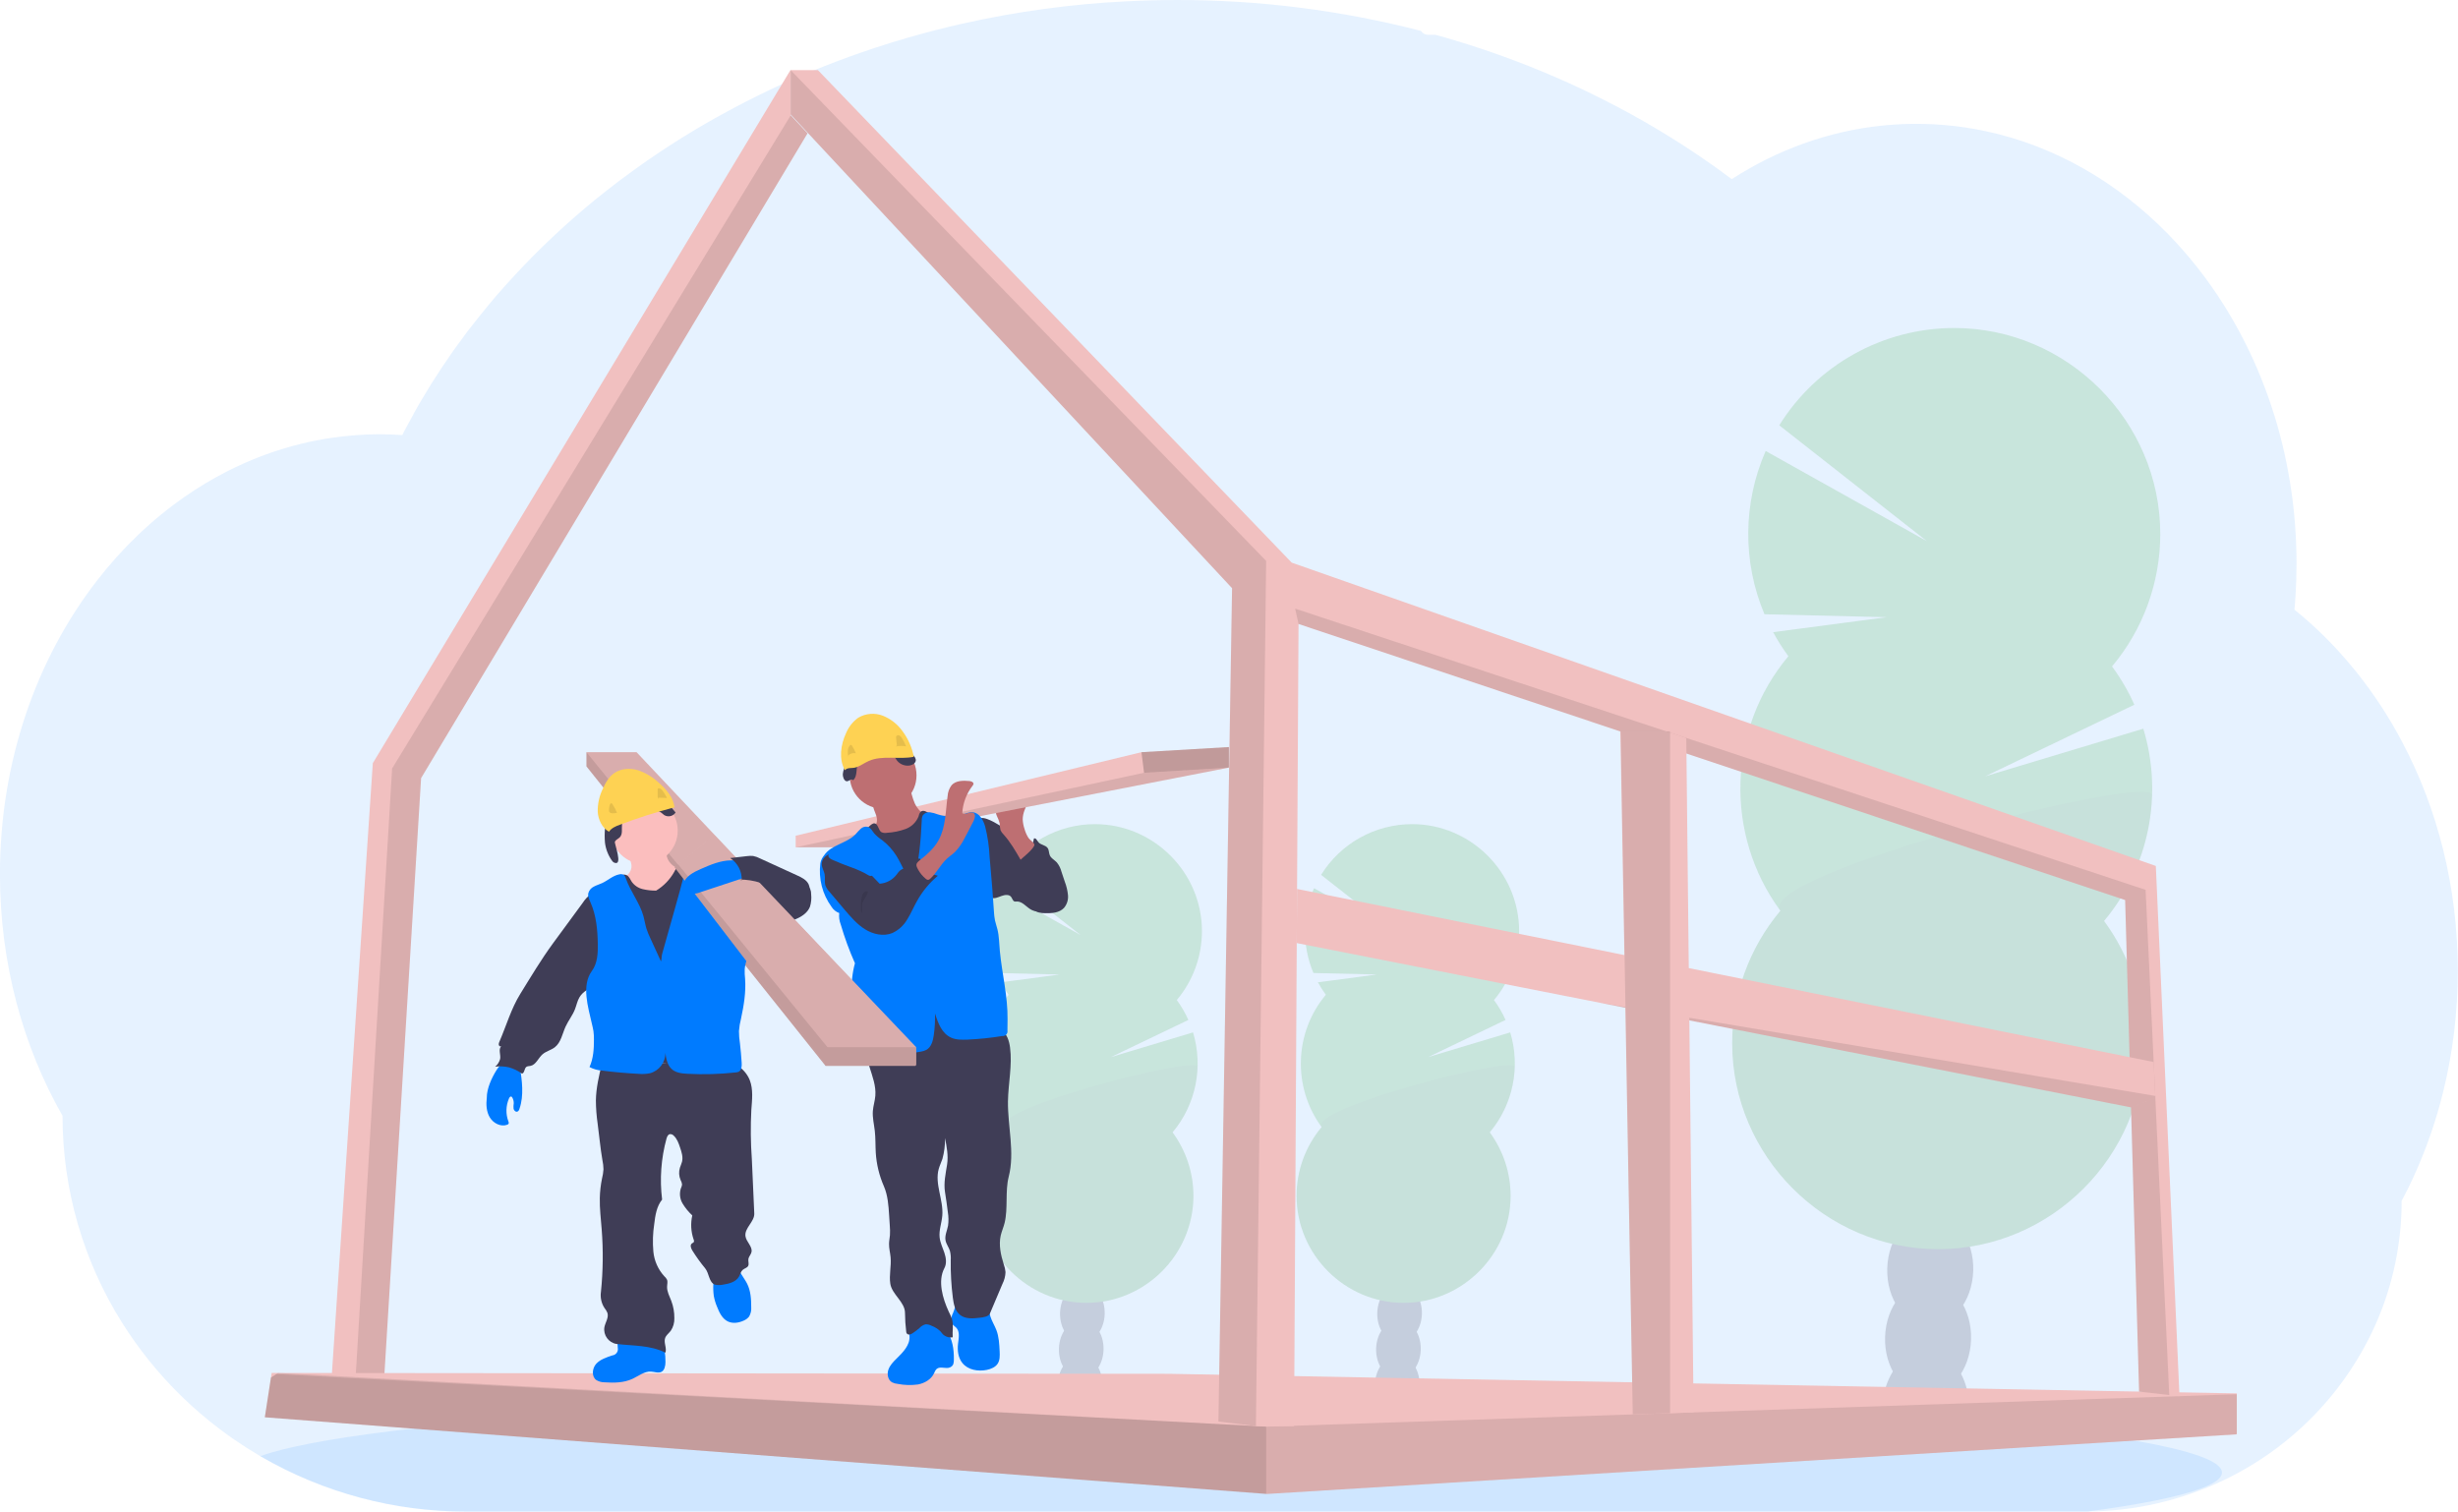 <?xml version="1.0" encoding="UTF-8" standalone="no"?><!DOCTYPE svg PUBLIC "-//W3C//DTD SVG 1.1//EN" "http://www.w3.org/Graphics/SVG/1.1/DTD/svg11.dtd"><svg width="100%" height="100%" viewBox="0 0 4908 3019" version="1.1" xmlns="http://www.w3.org/2000/svg" xmlns:xlink="http://www.w3.org/1999/xlink" xml:space="preserve" xmlns:serif="http://www.serif.com/" style="fill-rule:evenodd;clip-rule:evenodd;stroke-linejoin:round;stroke-miterlimit:2;"><path d="M4907.58,1938.79c0.085,81.785 -9.808,163.276 -29.458,242.666c-6.611,26.75 -14.292,52.945 -23.042,78.584c-10.706,31.646 -23.112,62.691 -37.166,93c-7.084,15.333 -14.57,30.361 -22.459,45.083c0.13,83.866 -17.138,166.854 -50.708,243.708c-60.67,137.858 -168.934,249.406 -304.917,314.167c-85.04,40.575 -177.986,61.915 -272.208,62.5l-3236,0c-143.965,0.307 -285.475,-37.522 -410.083,-109.625l-1.917,-1.083c-17.75,-10.389 -35.056,-21.389 -51.917,-33c-37.937,-26.208 -73.579,-55.592 -106.541,-87.834c-44.615,-43.598 -83.929,-92.311 -117.125,-145.125c-77.96,-123.787 -119.27,-267.167 -119.125,-413.458c-78.959,-138.542 -125,-304.5 -125,-482.833c-0,-225 73.166,-430.25 193.375,-585.625c25.061,-32.461 52.512,-63.005 82.125,-91.375c29.218,-28.074 60.622,-53.781 93.916,-76.875c26.638,-18.498 54.477,-35.201 83.334,-50c12.041,-6.125 24.125,-11.917 36.416,-17.292c10.792,-4.792 21.709,-9.25 32.75,-13.458c13.25,-5.028 26.667,-9.653 40.25,-13.875c13.584,-4.223 26.986,-7.917 40.209,-11.084c19.444,-4.75 39.222,-8.611 59.333,-11.583c16.667,-2.458 33.333,-4.167 50,-5.458c13.25,-1 26.625,-1.542 40.083,-1.709l7.292,0c14.833,0 29.583,0.584 44.208,1.584c1.542,-3.084 3.209,-6.209 4.75,-9.25c5.834,-11.125 11.875,-22.209 17.959,-33.042c-0.014,-0.097 -0.014,-0.195 -0,-0.292c1.041,-1.916 2.083,-3.791 3.166,-5.625c4.917,-8.875 10.042,-17.666 15.292,-26.375c2.417,-4.166 4.792,-8.083 7.25,-12c0.52,-0.973 1.09,-1.919 1.708,-2.833c2.5,-4.167 5.042,-8.333 7.625,-12.5c12.861,-20.556 26.236,-40.75 40.125,-60.583l3.542,-5.084c2.167,-3.083 4.167,-6.083 6.583,-9.166c5.75,-8.042 11.667,-16.125 17.625,-24.042c4.167,-5.667 8.334,-11.292 12.834,-16.667c10.833,-13.889 21.944,-27.777 33.333,-41.666c11.389,-13.889 23.222,-27.598 35.5,-41.125c1.667,-1.875 3.333,-3.709 5.083,-5.542l17.792,-19.417c0.875,-0.916 1.625,-1.75 2.458,-2.583c2.125,-2.292 4.167,-4.583 6.459,-6.792c9.541,-10.125 19.333,-20.041 29.166,-29.916c50.044,-49.844 103.357,-96.295 159.584,-139.042c2.208,-1.75 4.458,-3.417 6.666,-5.083c10.584,-7.959 21.334,-15.834 32.084,-23.584c59.129,-42.418 120.939,-80.971 185.041,-115.416c4.417,-2.542 8.917,-4.917 13.459,-7.25c57.469,-30.404 116.573,-57.612 177.041,-81.5c32.959,-13.042 66.667,-25.292 100.584,-36.5c22.583,-7.417 45.25,-14.459 68.208,-21.084c35.889,-10.333 72.028,-19.597 108.417,-27.791c107.204,-24.055 216.267,-38.915 326,-44.417c33.333,-1.694 67.041,-2.569 101.125,-2.625c164.458,-0.218 328.276,20.505 487.5,61.667c3.342,5.052 9.069,8.033 15.125,7.875l14,-0c6.083,1.666 12.125,3.333 18.208,5.083c33.972,9.778 67.458,20.458 100.458,32.042l8.334,3c81.448,28.962 160.697,63.775 237.125,104.166c68.895,36.323 135.229,77.308 198.541,122.667c9.75,7 19.361,14.056 28.834,21.167c11.5,-7.361 23.194,-14.417 35.083,-21.167c45.913,-26.148 94.677,-46.937 145.333,-61.958c105.902,-31.339 217.975,-35.723 326,-12.75c138.542,29.375 263.959,102.291 365.25,206c41.243,42.432 77.955,89.045 109.542,139.083c2.292,3.583 4.583,7.208 6.792,10.875c27.147,44.287 50.481,90.802 69.75,139.042c0.708,1.791 1.416,3.458 2.041,5.208c17.789,45.171 32.135,91.623 42.917,138.958c0.5,2.417 1.083,4.792 1.583,7.209c10.085,45.809 16.935,92.271 20.5,139.041c0,1.667 0,3.375 0.334,5.125c1.75,24.195 2.639,48.639 2.666,73.334c0,22.083 -0.75,44 -2.125,65.75c0,2.375 -0.333,4.833 -0.541,7.291c-0.375,6.292 -0.917,12.5 -1.459,18.834c31.823,25.669 61.606,53.767 89.084,84.041c12.139,13.25 23.889,27 35.25,41.25c34.605,43.372 65.019,89.927 90.833,139.042c70.458,133 110.958,289.458 110.958,456.917Z" style="fill:#007bff;fill-opacity:0.1;fill-rule:nonzero;"/><path d="M4436.75,2940.58c0,28.459 -98.042,55.125 -269.125,78.042l-3236,0c-143.965,0.307 -285.475,-37.522 -410.083,-109.625l-1.917,-1.083c49.167,-17.917 137.917,-34.625 258.708,-49.709l5.417,-0.666c54.167,-6.625 114.708,-12.917 180.875,-18.875c1.667,-0 3.375,-0.25 5.042,-0.459c52.5,-4.666 108.347,-9.041 167.541,-13.125c1.875,0 3.709,-0.333 5.584,-0.416c22.833,-1.639 46.139,-3.195 69.916,-4.667l9.167,-0.583c173.125,-10.75 369.917,-19.334 583.333,-25l0.25,-0c29.889,-0.834 60.098,-1.57 90.625,-2.209c33.945,-0.805 68.306,-1.514 103.084,-2.125c26.541,-0.583 53.416,-1 80.375,-1.416l0.625,-0c121.625,-1.834 247.291,-2.75 375.791,-2.75c317.75,-0 618.084,5.791 884.209,16.208l0.75,0c40.916,1.583 81.083,3.333 120.25,5.125l33.333,1.583c44.194,2.111 87.25,4.375 129.167,6.792c492.916,28.042 813.083,73.583 813.083,124.958Z" style="fill:#007bff;fill-opacity:0.1;fill-rule:nonzero;"/><g opacity="0.2"><path d="M2834.5,2766.79c-0.133,4.494 -0.649,8.968 -1.542,13.375c-29,-4.611 -58.166,-8.778 -87.5,-12.5l0,-3.584c0.272,-12.493 3.868,-24.691 10.417,-35.333c8.583,-13.583 21.625,-22.083 36,-21.625c14.375,0.458 26.833,9.75 34.542,23.792c5.829,11.028 8.62,23.412 8.083,35.875Z" style="fill:#3f3d56;fill-rule:nonzero;"/><path d="M2747.77,2692.78c1.018,-32.202 21.811,-57.715 46.405,-56.938c24.594,0.777 43.735,27.552 42.717,59.754c-1.017,32.202 -21.81,57.715 -46.404,56.938c-24.594,-0.778 -43.735,-27.553 -42.718,-59.754Z" style="fill:#3f3d56;"/><path d="M2750.05,2621.44c1.017,-32.202 21.811,-57.715 46.404,-56.937c24.594,0.777 43.735,27.552 42.718,59.754c-1.018,32.202 -21.811,57.714 -46.405,56.937c-24.594,-0.777 -43.735,-27.552 -42.717,-59.754Z" style="fill:#3f3d56;"/><path d="M2752.28,2550.1c1.018,-32.202 21.811,-57.715 46.405,-56.938c24.594,0.777 43.735,27.552 42.717,59.754c-1.017,32.202 -21.81,57.715 -46.404,56.938c-24.594,-0.777 -43.735,-27.552 -42.718,-59.754Z" style="fill:#3f3d56;"/><path d="M2754.51,2478.77c1.018,-32.202 21.811,-57.715 46.405,-56.938c24.594,0.777 43.735,27.552 42.717,59.754c-1.017,32.202 -21.811,57.715 -46.405,56.938c-24.594,-0.777 -43.735,-27.552 -42.717,-59.754Z" style="fill:#3f3d56;"/><path d="M2647.42,1986.62c-5.868,-7.945 -11.159,-16.299 -15.834,-25l117.75,-15.542l-126.75,-3.041c-22.85,-54.2 -22.382,-115.489 1.292,-169.334l167.167,93.542l-153.125,-120.167c38.892,-62.904 107.778,-101.303 181.735,-101.303c117.214,0 213.667,96.453 213.667,213.667c-0,50.354 -17.8,99.122 -50.236,137.636c9.127,12.358 16.881,25.673 23.125,39.709l-154.541,74.166l163.875,-49.291c20.945,69.111 5.529,144.326 -40.917,199.625c27.063,36.718 41.67,81.155 41.67,126.769c-0,117.214 -96.453,213.667 -213.667,213.667c-117.214,-0 -213.667,-96.453 -213.667,-213.667c0,-50.226 17.71,-98.879 49.997,-137.353c-58.307,-79.133 -54.847,-188.783 8.334,-264.083l0.125,0Z" style="fill:#52ad52;fill-rule:nonzero;"/><path d="M3024.62,2130.71c-1.458,47.913 -19.086,93.95 -50,130.584c27.063,36.718 41.67,81.155 41.67,126.769c-0,117.214 -96.453,213.667 -213.667,213.667c-117.214,-0 -213.667,-96.453 -213.667,-213.667c0,-50.226 17.71,-98.879 49.997,-137.353c-27.375,-37.208 386.417,-143.958 385.667,-120Z" style="fill-opacity:0.1;fill-rule:nonzero;"/></g><g opacity="0.2"><path d="M2201.17,2766.79c-0.133,4.494 -0.649,8.968 -1.542,13.375c-29,-4.611 -58.167,-8.778 -87.5,-12.5l0,-3.584c0.271,-12.493 3.868,-24.691 10.417,-35.333c8.583,-13.583 21.625,-22.083 36,-21.625c14.375,0.458 26.833,9.75 34.541,23.792c5.83,11.028 8.62,23.412 8.084,35.875Z" style="fill:#3f3d56;fill-rule:nonzero;"/><path d="M2114.39,2692.79c1.018,-32.202 21.811,-57.715 46.405,-56.938c24.594,0.777 43.735,27.552 42.718,59.754c-1.018,32.202 -21.811,57.715 -46.405,56.938c-24.594,-0.777 -43.735,-27.552 -42.718,-59.754Z" style="fill:#3f3d56;"/><path d="M2116.67,2621.46c1.017,-32.202 21.811,-57.715 46.405,-56.938c24.593,0.777 43.734,27.552 42.717,59.754c-1.018,32.202 -21.811,57.715 -46.405,56.938c-24.594,-0.778 -43.735,-27.552 -42.717,-59.754Z" style="fill:#3f3d56;"/><path d="M2118.9,2550.12c1.018,-32.202 21.811,-57.715 46.405,-56.937c24.594,0.777 43.735,27.552 42.717,59.754c-1.017,32.202 -21.81,57.715 -46.404,56.937c-24.594,-0.777 -43.735,-27.552 -42.718,-59.754Z" style="fill:#3f3d56;"/><path d="M2121.13,2478.79c1.018,-32.202 21.811,-57.715 46.405,-56.938c24.594,0.777 43.735,27.552 42.717,59.754c-1.017,32.202 -21.811,57.715 -46.405,56.938c-24.594,-0.777 -43.735,-27.552 -42.717,-59.754Z" style="fill:#3f3d56;"/><path d="M2014.08,1986.62c-5.867,-7.945 -11.159,-16.299 -15.833,-25l117.75,-15.542l-126.75,-3.041c-22.85,-54.2 -22.382,-115.489 1.292,-169.334l167.166,93.542l-153.125,-120.167c38.893,-62.904 107.779,-101.303 181.736,-101.303c117.214,0 213.667,96.453 213.667,213.667c-0,50.354 -17.8,99.122 -50.236,137.636c9.126,12.358 16.881,25.673 23.125,39.709l-154.542,74.166l163.875,-49.291c20.946,69.111 5.529,144.326 -40.916,199.625c27.063,36.718 41.669,81.155 41.669,126.769c0,117.214 -96.452,213.667 -213.666,213.667c-117.215,-0 -213.667,-96.453 -213.667,-213.667c-0,-50.226 17.71,-98.879 49.997,-137.353c-58.308,-79.133 -54.847,-188.783 8.333,-264.083l0.125,0Z" style="fill:#52ad52;fill-rule:nonzero;"/><path d="M2391.29,2130.71c-1.458,47.913 -19.086,93.95 -50,130.584c27.063,36.718 41.669,81.155 41.669,126.769c0,117.214 -96.452,213.667 -213.666,213.667c-117.215,-0 -213.667,-96.453 -213.667,-213.667c-0,-50.226 17.71,-98.879 49.997,-137.353c-27.375,-37.208 386.417,-143.958 385.667,-120Z" style="fill-opacity:0.1;fill-rule:nonzero;"/></g><g opacity="0.2"><path d="M3931.17,2812.38c-0.318,8.514 -1.335,16.987 -3.042,25.333c-55.833,-8.916 -112.069,-16.889 -168.708,-23.916l-0,-6.875c0.528,-24.061 7.462,-47.551 20.083,-68.042c16.667,-26.125 41.667,-42.5 69.292,-41.667c27.625,0.834 51.666,18.792 66.666,45.834c11.311,21.3 16.734,45.238 15.709,69.333Z" style="fill:#3f3d56;fill-rule:nonzero;"/><path d="M3764.04,2669.77c1.96,-62.013 42.011,-111.145 89.383,-109.648c47.372,1.497 84.241,53.06 82.281,115.073c-1.959,62.014 -42.01,111.145 -89.382,109.648c-47.372,-1.497 -84.242,-53.059 -82.282,-115.073Z" style="fill:#3f3d56;"/><path d="M3768.37,2532.43c1.959,-62.014 42.01,-111.145 89.382,-109.648c47.372,1.497 84.242,53.059 82.282,115.072c-1.96,62.014 -42.011,111.146 -89.383,109.649c-47.372,-1.497 -84.241,-53.06 -82.281,-115.073Z" style="fill:#3f3d56;"/><path d="M3772.74,2395.1c1.959,-62.014 42.01,-111.146 89.382,-109.649c47.372,1.497 84.242,53.06 82.282,115.073c-1.96,62.014 -42.011,111.145 -89.383,109.648c-47.372,-1.497 -84.241,-53.059 -82.281,-115.072Z" style="fill:#3f3d56;"/><path d="M3772.1,2251.79c1.862,-62.044 41.852,-111.262 89.248,-109.84c47.396,1.422 84.364,52.948 82.502,114.993c-1.861,62.044 -41.851,111.262 -89.247,109.84c-47.396,-1.422 -84.364,-52.948 -82.503,-114.993Z" style="fill:#3f3d56;"/><path d="M3570.96,1310.46c-11.243,-15.296 -21.42,-31.347 -30.458,-48.041l226.667,-29.917l-243.959,-5.875c-44.021,-104.333 -43.146,-222.331 2.417,-326l321.875,180.042l-294.75,-231.334c74.963,-120.693 207.341,-194.306 349.42,-194.306c225.651,-0 411.334,185.682 411.334,411.333c-0,96.715 -34.111,190.399 -96.296,264.473c17.554,23.81 32.488,49.445 44.542,76.459l-297.542,142.875l315.459,-95c40.35,132.889 10.789,277.551 -78.459,383.958c52.084,70.681 80.194,156.214 80.194,244.012c0,225.651 -185.682,411.333 -411.333,411.333c-225.651,0 -411.333,-185.682 -411.333,-411.333c-0,-96.677 34.083,-190.326 96.222,-264.387c-112.185,-152.335 -105.543,-363.355 16,-508.333l0,0.041Z" style="fill:#52ad52;fill-rule:nonzero;"/><path d="M4297.21,1587.79c-2.733,92.185 -36.511,180.801 -95.833,251.416c52.084,70.681 80.194,156.214 80.194,244.012c-0,225.651 -185.683,411.334 -411.333,411.334c-225.651,-0 -411.334,-185.683 -411.334,-411.334c0,-96.676 34.083,-190.325 96.223,-264.387c-53.083,-71.708 743.542,-277.166 742.083,-231.041Z" style="fill-opacity:0.1;fill-rule:nonzero;"/></g><path d="M657.583,2819.71l43.709,-0.125l61.625,0l77.916,-1265.75l771.625,-1287.62l-33.541,-36l-0,-91.166l-834.5,1384.96l-86.834,1295.71Z" style="fill:#f1c0c0;fill-rule:nonzero;"/><path d="M705.958,2819.58l56.959,0l77.916,-1265.75l771.625,-1287.62l-33.541,-36l-795.917,1304.33l-77.042,1285.04Z" style="fill-opacity:0.1;fill-rule:nonzero;"/><path d="M528.792,2830.25l1999.38,153l1.708,0.125l1934.96,-119l1.459,-0.083l-0,-81.709l-2132.08,-39.125l-1778.79,-1.708l-13,0l-1.417,9.167l-12.208,79.333Z" style="fill:#f1c0c0;fill-rule:nonzero;"/><path d="M528.792,2830.25l1999.38,153l1.708,0.125l1934.96,-119l1.459,-1.583l-0,-78.5l-1.709,-0l-1936.42,64.666l-1972.75,-107.208l-0.292,0l-3.5,2.292l-10.625,6.875l-12.208,79.333Z" style="fill-opacity:0.1;fill-rule:nonzero;"/><path d="M528.792,2830.25l1999.38,153l-0,-134.292l-1976.54,-104.916l-10.625,6.875l-12.208,79.333Z" style="fill-opacity:0.1;fill-rule:nonzero;"/><path d="M1578.67,228.5l881.458,946.083l-27.25,1664.17l74.875,9.042l1.25,0.166l74.875,0l8.958,-1601.92l1650.54,551.333l27.833,981.667l60.25,6.75l20.417,2.291l-47.25,-1058.79l-1725.42,-605.75l-946.083,-983.542l-54.458,-0l-0,88.5Z" style="fill:#f1c0c0;fill-rule:nonzero;"/><path d="M2586.04,1215.42l6.791,30.625l1650.54,551.333l27.833,981.667l60.25,6.75l-47.25,-1008.83l-1698.17,-561.541Z" style="fill-opacity:0.1;fill-rule:nonzero;"/><path d="M1578.67,228.5l881.458,946.083l-27.25,1664.17l74.875,9.042l20.417,-1727.67l-949.5,-980.125l-0,88.5Z" style="fill-opacity:0.1;fill-rule:nonzero;"/><path d="M2589.25,1883.29l605.375,119.208l0.208,0.042l1060.29,208.875l48.542,-19.459l-0.167,-3.416l-3.167,-67.709l-1710.46,-345.625l-0.625,108.084Z" style="fill:#f1c0c0;fill-rule:nonzero;"/><path d="M3194.83,2002.54l1060.29,208.875l48.542,-19.459l-0.167,-3.416l-1108.67,-186Z" style="fill-opacity:0.1;fill-rule:nonzero;"/><path d="M3235.38,1460.67l16.375,901.416l8.458,462.459l74.542,-2.5l46.917,-1.584l-14.584,-1346.75l-32.333,-10.75l-7.083,-2.291l-92.292,-0Z" style="fill:#f1c0c0;fill-rule:nonzero;"/><path d="M3236.04,1460.46l-0,0.209l15.708,901.416l8.458,462.459l74.542,-2.5l0,-1361.58l-98.708,0Z" style="fill-opacity:0.1;fill-rule:nonzero;"/><path d="M2067.75,1690.88c4.373,2.377 8.553,5.093 12.5,8.125c4.668,4.086 8.861,8.685 12.5,13.708c17.875,23.125 34.375,50 32.625,79.167c0.075,8.568 -3.271,16.821 -9.292,22.917c-7.375,6.291 -17.958,6.583 -27.625,6.583c-10.5,0 -21.541,0 -30.625,-5.417c-9.083,-5.416 -16.666,-15.958 -27.416,-15.708c-1.518,0.251 -3.066,0.251 -4.584,0c-3.708,-1.208 -4.458,-6.083 -6.875,-9.167c-4.166,-5.541 -12.958,-4.166 -19.5,-1.75c-6.541,2.417 -13.791,6.042 -20.25,3.25c-3.748,-1.977 -6.814,-5.043 -8.791,-8.791c-15.459,-25 -18.75,-55.042 -21.667,-84.084c-1.792,-17.666 -15.458,-77.916 22.25,-64.208c16.667,6 32.25,18 47.417,26.792l49.333,28.583Z" style="fill:#3f3d56;fill-rule:nonzero;"/><path d="M2030.5,1696.83c6.907,4.969 16.387,4.589 22.875,-0.916c6.203,-5.605 10.159,-13.28 11.125,-21.584c4.167,-1.291 6.292,4.167 8.958,7.5c4.667,5.667 14.167,5.584 18.417,11.625c2.958,4.167 2.292,9.959 4.375,14.667c2.708,6.083 9.417,9.25 14,14.167c4.328,5.371 7.454,11.609 9.167,18.291l6.833,20.5c3.27,8.526 5.372,17.454 6.25,26.542c0.87,9.174 -1.984,18.323 -7.917,25.375c-9.166,9.875 -24.208,10.917 -37.5,10.625c-4.439,0.094 -8.869,-0.424 -13.166,-1.542c-11.792,-3.666 -19.334,-15.541 -22.459,-27.5c-3.125,-11.958 -2.791,-24.5 -4.625,-36.75c-1.98,-12.033 -5.48,-23.765 -10.416,-34.916c-3.667,-8.667 -13.75,-21.584 -13.584,-30.792c3,0 5.167,2.75 7.667,4.708Z" style="fill:#3f3d56;fill-rule:nonzero;"/><path d="M2045.46,1654.62c-1.948,-5.916 -3.083,-12.07 -3.375,-18.292c0,-12.5 5.709,-24.25 11.459,-35.416l-47.625,6.458c-5.75,0.792 -12.167,1.958 -15.417,6.75c-2.503,4.815 -2.503,10.56 0,15.375c2.387,4.754 4.286,9.738 5.667,14.875c0.108,4.496 0.624,8.973 1.541,13.375c1.482,3.234 3.56,6.16 6.125,8.625c13.625,15.083 23.834,32.875 34,50.5c-0.291,-0.5 28.709,-22.958 27.542,-30.292c-0.667,-4.166 -9.042,-9.166 -11.708,-13.166c-3.684,-5.806 -6.452,-12.144 -8.209,-18.792Z" style="fill:#be6f72;fill-rule:nonzero;"/><path d="M2453.79,1491.83l-0,41.042l-702.792,137.083l-36.458,22.084l-125.792,-0l0,-23.125l690.5,-166.834l174.542,-10.25Z" style="fill:#f1c0c0;fill-rule:nonzero;"/><path d="M2453.79,1532.88l-702.792,137.083l-36.458,22.084l-125.792,-0l695.625,-148.875l169.417,-10.292Z" style="fill-opacity:0.1;fill-rule:nonzero;"/><path d="M1889.54,2656.92c-16.068,-19.459 -43.657,-25.324 -66.25,-14.084c-2.357,1.11 -4.436,2.733 -6.084,4.75c-4.166,5.834 -1.5,13.875 -1.125,21.084c0.959,17.583 -13.041,31.875 -25.625,44.166c-6.75,6.584 -13.625,13.625 -16.666,22.584c-3.042,8.958 -0.792,20.333 7.375,25c3.564,1.786 7.441,2.862 11.416,3.166c13.319,2.598 26.975,2.978 40.417,1.125c13.292,-2.541 26.333,-10.083 32.083,-22.333c1.11,-3.321 2.946,-6.353 5.375,-8.875c7.334,-5.792 18.584,1 26.917,-3.125c6.875,-3.417 7.167,-8.792 7.25,-15.875c0.25,-19.583 -2.667,-41.75 -15.083,-57.583Z" style="fill:#007bff;fill-rule:nonzero;"/><path d="M1989.54,2656.17c5.125,13.5 5.833,28.208 6.5,42.625c0.375,8.333 0.625,17.25 -3.875,24.291c-4.5,7.042 -13.292,10.75 -21.709,12.5c-17.375,3.584 -37.5,0.209 -48.708,-13.583c-8.583,-10.542 -10.375,-25 -8.792,-38.667c1.334,-11.208 4.167,-24.333 -3.875,-32.291c-2.083,-2.125 -4.791,-3.625 -6.708,-5.917c-4.167,-5.083 -3.5,-12.75 -1.25,-19c2.93,-5.977 5.127,-12.287 6.542,-18.792c0.333,-3.083 56.416,2.167 61.583,4.709c7.042,3.458 5.958,9.25 8.083,16.25c2.959,9.75 8.625,18.541 12.209,27.875Z" style="fill:#007bff;fill-rule:nonzero;"/><path d="M1999.83,2057.58c11,7.125 15.25,21.125 16.959,34.125c4.708,35.625 -3.542,71.625 -4.167,107.584c-0.583,50.375 14,101.666 1.542,150.458c-7.459,29.167 -1.125,62.5 -8.125,91.958c-2.084,8.75 -5.917,17 -7.917,25.75c-4.167,18.959 0.208,38.792 6.083,57.334c1.876,4.997 3.067,10.225 3.542,15.541c-0.282,8.184 -2.359,16.207 -6.083,23.5l-25,59.125c-2.792,6.625 -13.792,7.709 -20.834,8.584c-13.25,1.583 -28.041,2.708 -38.583,-5.5c-10.542,-8.209 -13.083,-21.959 -14.708,-34.792c-3.117,-24.637 -4.509,-49.461 -4.167,-74.292c0.458,-6.48 -0.119,-12.992 -1.708,-19.291c-2.292,-7.125 -7.334,-13.292 -8.709,-20.834c-1.75,-9.75 3.209,-19.333 5.042,-29.166c1.257,-8.982 1.117,-18.104 -0.417,-27.042c-1.625,-13.333 -3.5,-26.667 -5.625,-39.917c-3,-18.541 1.292,-36.833 4.167,-55.416c2.708,-17.459 -0.75,-35.25 -4.167,-52.584c0.296,14.068 -1.459,28.105 -5.208,41.667c-2.208,6.625 -5.375,12.958 -7.292,19.708c-8.541,30.292 9.667,62.084 7.084,93.459c-1.209,14.666 -6.959,29.166 -5.334,43.625c1.125,10.583 6.042,20.291 9.417,30.375c3.375,10.083 5.125,21.625 0,31.041c-13.542,25.584 -3.417,60.375 8.708,86.625c2.461,4.656 4.605,9.472 6.417,14.417c3.583,11.833 0.583,24.542 1.542,36.875c-7.067,1.157 -14.285,-1.013 -19.542,-5.875c-1.833,-1.917 -3.333,-4.167 -5.125,-6.167c-5.006,-4.771 -10.933,-8.471 -17.417,-10.875c-3.807,-2.13 -8.145,-3.128 -12.5,-2.875c-4.578,1.279 -8.698,3.838 -11.875,7.375c-4.121,3.624 -8.493,6.952 -13.083,9.959c-1.955,1.502 -4.241,2.516 -6.667,2.958c-2.495,0.386 -4.972,-0.878 -6.125,-3.125c-0.26,-0.695 -0.415,-1.426 -0.458,-2.167c-1.548,-12.581 -2.368,-25.241 -2.458,-37.916c-0,-21.792 -26.084,-36.792 -29.375,-58.334c-2.625,-17.375 2.25,-35.083 0.625,-52.583c-0.792,-9 -3.292,-17.833 -3.125,-26.833c-0,-5.834 1.333,-11.542 1.791,-17.334c0.382,-6.429 0.285,-12.877 -0.291,-19.291l-1.292,-20.125c-1.25,-19.875 -2.625,-40.167 -10.458,-58.334c-9.289,-21.212 -14.789,-43.889 -16.25,-67c-0.834,-14.583 -0.292,-29.166 -1.959,-43.791c-1.5,-13.209 -4.833,-26.334 -3.875,-39.584c0.792,-10.25 4.167,-20.166 4.959,-30.416c1.625,-19.709 -5.875,-38.875 -11.75,-57.75c-5.875,-18.875 -10.209,-39.792 -2.5,-58c1.101,-2.989 2.935,-5.654 5.333,-7.75c2.955,-1.956 6.319,-3.21 9.833,-3.667c71.489,-15.017 144.766,-19.69 217.584,-13.875c11.87,0.673 23.392,4.266 33.541,10.458Z" style="fill:#3f3d56;fill-rule:nonzero;"/><circle cx="1763.29" cy="1548.29" r="66.75" style="fill:#be6f72;"/><path d="M1750.38,1631.67c0.959,3.815 0.959,7.809 0,11.625c-1.05,2.666 -2.527,5.143 -4.375,7.333c-6.461,8.335 -13.612,16.112 -21.375,23.25c3.954,8.831 11.078,15.866 19.958,19.708c8.82,3.754 18.071,6.4 27.542,7.875c4.727,1.243 9.647,1.583 14.5,1c4.473,-1.124 8.707,-3.043 12.5,-5.666l37.083,-22.209c5.596,-3.03 10.777,-6.77 15.417,-11.125c6.799,-6.988 10.651,-16.334 10.75,-26.083c0.173,-1.746 -0.302,-3.497 -1.333,-4.917c-1.422,-1.237 -3.205,-1.982 -5.084,-2.125c-13.041,-2.875 -23.333,-13.458 -29.166,-25.458c-5.274,-12.301 -8.686,-25.319 -10.125,-38.625l-39.542,20.833c-5.875,3.125 -11.708,6.25 -17.792,8.959c-3.875,1.75 -11.708,3.208 -14.458,6.75c-5.25,6.541 4.125,21 5.5,28.875Z" style="fill:#be6f72;fill-rule:nonzero;"/><path d="M1724.88,1661.75c-5.63,4.615 -10.026,10.558 -12.792,17.292c-2.583,8.333 0,17.125 2.334,25.375c10.935,35.163 19.291,71.078 25,107.458c3.5,25 4.791,50.375 6.5,75.667c3.5,51.583 8.583,133.833 15.375,185.083c25,1.125 49.375,-6.167 74.166,-8.833c46.334,-4.917 94.042,6.333 139.417,-4.167c-11,-43.458 -22,-117.667 -33,-161.083c-4.868,-17.106 -8.241,-34.603 -10.083,-52.292c-0.959,-12.708 -0.375,-25.458 -0.209,-38.25c0.375,-25 -1,-50 -2.375,-75c-1.583,-29.167 -3.166,-58.333 -10.083,-86.875c-0.482,-3.636 -2.187,-7.002 -4.833,-9.542c-4.167,-3.041 -9.584,-1.958 -14.542,-1.291c-15.178,1.927 -30.552,-1.716 -43.25,-10.25c-5.5,-3.75 -12.875,-8.334 -18,-4.167c-2.187,2.513 -3.63,5.587 -4.167,8.875c-4.585,11.919 -14.099,21.296 -26.083,25.708c-11.874,4.3 -24.309,6.855 -36.917,7.584c-3.857,0.828 -7.882,0.374 -11.458,-1.292c-5.917,-3.625 -6.333,-16.667 -13.792,-17.542c-6.541,-0.75 -16.791,13.334 -21.208,17.542Z" style="fill:#3f3d56;fill-rule:nonzero;"/><path d="M1823.46,1763.5c-15.375,-14.708 -22.125,-36.042 -33.333,-54.167c-7.632,-12.187 -17.383,-22.912 -28.792,-31.666c-5.735,-3.788 -10.995,-8.25 -15.666,-13.292c-3.959,-4.875 -6.959,-11.375 -12.959,-13.25c-5.028,-1.094 -10.286,0.357 -14.041,3.875c-3.673,3.5 -7.151,7.2 -10.417,11.083c-17.667,18.292 -48.708,20.834 -62.708,42c-3.777,4.488 -6.345,9.867 -7.459,15.625c-4.029,30.797 3.942,61.994 22.25,87.084c3.546,5.816 8.993,10.233 15.417,12.5c-0.871,7.768 0.158,15.634 3,22.916c7.715,26.371 17.195,52.193 28.375,77.292c-2.673,9.818 -4.541,19.837 -5.583,29.958c-2.917,25.459 -0.209,51.292 -2.959,76.792c-2.25,20.833 -8.333,41.125 -8.541,62c-0,3.333 0.291,7.292 3.166,9c1.53,0.786 3.243,1.146 4.959,1.042l51.25,1.541c29.75,0.875 59.791,1.75 89.083,-3.75c3.901,-0.577 7.684,-1.772 11.208,-3.541c9.917,-5.542 13.209,-18.042 14.792,-29.167c2.068,-14.43 2.89,-29.012 2.458,-43.583c6.209,19.625 13.584,39.916 32.334,48.416c9.916,4.5 21.25,4.167 32.125,3.875c23.439,-1.043 46.798,-3.45 69.958,-7.208c0.376,0.047 0.755,0.07 1.135,0.07c5.051,0 9.208,-4.157 9.208,-9.208c0,-0.526 -0.045,-1.052 -0.135,-1.57l0.25,-22.75c0.5,-46.209 -10.958,-90.375 -15.416,-136.375c-1.417,-14.5 -1.292,-29.167 -4.834,-43.375c-1.458,-5.959 -3.583,-11.792 -4.875,-17.792c-1.111,-5.874 -1.808,-11.82 -2.083,-17.792l-3.25,-45.833c-1.542,-21.208 -3.75,-41.667 -5.375,-62.833c-0.893,-20.611 -3.881,-41.078 -8.917,-61.084c-3.625,-12.5 -11.166,-26.666 -24.208,-28.208c-6.958,-0.792 -13.708,2.25 -20.333,4.375c-16.282,5.126 -33.762,5.053 -50,-0.208c-5.018,-1.982 -10.247,-3.38 -15.584,-4.167c-5.462,-0.743 -10.92,1.523 -14.25,5.917c-1.616,3.255 -2.377,6.869 -2.208,10.5c-1.958,41.625 -5.583,84.5 -17.042,124.958Z" style="fill:#007bff;fill-rule:nonzero;"/><path d="M1756.42,1764.75c-19.209,-20.25 -38.917,-40.875 -63.667,-53.75c-9.75,-5.083 -20.833,-8.917 -31.625,-7c-10.792,1.917 -20.833,11.292 -20.333,22.25c0.333,6.792 4.458,12.792 5.75,19.458c1.5,7.5 -0.667,15.5 1.666,22.75c1.896,4.778 4.73,9.127 8.334,12.792l29.5,34.958c12.5,14.584 25,29.375 41.083,39.459c16.083,10.083 36.917,14.791 54.583,7.625c12.568,-5.842 23.022,-15.437 29.917,-27.459c7.333,-11.666 12.5,-24.416 19.375,-36.458c10.7,-19.24 24.821,-36.368 41.667,-50.542c-8.667,-2.25 -19.542,-5.416 -25,-12.5c-1.554,-2.252 -2.88,-4.652 -3.959,-7.166l-6.75,-14.584c-4.638,-0.241 -9.173,1.467 -12.5,4.709c-2.894,3.345 -5.998,6.504 -9.291,9.458c-5.875,4.417 -13.834,5.625 -19.167,10.667c-2.064,2.164 -3.932,4.507 -5.583,7c-8.157,10.72 -20.561,17.409 -34,18.333Z" style="fill:#3f3d56;fill-rule:nonzero;"/><path d="M1874.21,1677.62c14.459,-26.375 13.792,-58 17.917,-87.792c0.447,-7.888 3.216,-15.471 7.958,-21.791c8.334,-9.417 23.042,-9.542 35.625,-8.334c3.709,0.417 8.334,2.167 8.125,5.875c-0.292,1.329 -0.94,2.553 -1.875,3.542c-12.194,15.739 -19.369,34.793 -20.583,54.667c6.542,4.541 16.667,-4.792 22.958,-0c4.167,3.5 2.25,10.416 -0.25,15.416c-5.805,11.584 -11.791,23.084 -17.958,34.5c-4.923,10.063 -11.343,19.321 -19.042,27.459c-5.291,5.083 -11.5,9.083 -16.875,14.083c-12.5,11.708 -20.041,28.25 -32.958,39.667c-1.091,1.182 -2.569,1.936 -4.167,2.125c-1.643,-0.118 -3.193,-0.812 -4.375,-1.959c-6.452,-5.248 -11.805,-11.719 -15.75,-19.041c-4.916,-9.084 -4.166,-11.75 3.584,-18.167c14.5,-11.458 28.625,-23.75 37.666,-40.25Z" style="fill:#be6f72;fill-rule:nonzero;"/><path d="M1732.25,1746.83c2.5,1.542 5.583,3.292 8.333,2c1.124,-0.679 2.079,-1.605 2.792,-2.708c4.763,-6.357 8.737,-13.268 11.833,-20.583c0.533,-1.034 0.832,-2.172 0.875,-3.334c0,-2.666 -2.375,-4.625 -4.583,-6.166c-11.833,-7.542 -24.555,-13.588 -37.875,-18c-11,-4.167 -22.5,-7.792 -34.167,-6.75c-8.854,0.594 -17.092,4.781 -22.791,11.583c-8.334,10.708 5.625,13.958 14.375,17.833c20.25,9.209 42.166,14.542 61.208,26.125Z" style="fill:#007bff;fill-rule:nonzero;"/><path d="M1719.12,1817.67c-0.285,1.927 0.365,3.879 1.75,5.25c1.208,-5.917 -0.375,-12.167 0.875,-18.125c1.833,-8.959 10.542,-15.709 11.292,-24.709c-15.959,-3.125 -13.792,27.917 -13.917,37.584Z" style="fill-opacity:0.1;fill-rule:nonzero;"/><path d="M2453.79,1491.83l-0,41.042l-169.417,10.292l-5.125,-41.084l174.542,-10.25Z" style="fill-opacity:0.2;fill-rule:nonzero;"/><path d="M1703.21,1558.21c10.584,-8.625 4.459,-26.708 11.625,-38.291c4.167,-6.334 11.209,-9.667 18.125,-12.5c8.348,-3.906 17.291,-6.385 26.459,-7.334c9.294,-0.893 18.505,2.5 25,9.209c2.708,3.083 4.541,6.833 7.083,10.041c6.404,7.616 16.509,11.112 26.25,9.084c5.542,-1.25 11.292,-5.459 10.917,-11.125c-0.626,-3.446 -2.387,-6.586 -5,-8.917l-11.917,-13.208c-13.542,-15 -28.583,-30.917 -48.458,-34.667c-13.834,-2.625 -28,1.083 -41.334,5.542c-5.375,1.791 -11.416,4.458 -12.916,9.916c-1,3.75 0.5,7.834 -0.375,11.625c-1.709,7.542 -11.375,10.084 -15.875,16.417c-4.5,6.333 -3.125,13.833 -4.417,20.833c-1.292,7 -5.042,13.834 -5.5,21.084c-0.292,4.375 1.917,12.5 6.833,14.083c4.917,1.583 10.459,-7 13.5,-1.792Z" style="fill:#3f3d56;fill-rule:nonzero;"/><path d="M1824.62,1511.29c-3.513,-18.332 -11.088,-35.646 -22.167,-50.667c-9.85,-14.034 -23.557,-24.919 -39.458,-31.333c-16.094,-6.29 -34.216,-4.86 -49.125,3.875c-10.931,7.802 -19.439,18.535 -24.542,30.958c-10.791,23.25 -14.791,51.667 -2.25,74c5,-6.083 13.584,-3.333 21.167,-5.542c9.5,-2.708 17.542,-9.041 26.583,-13c27.292,-12.041 60.625,-2.291 89.792,-8.291Z" style="fill:#fed253;fill-rule:nonzero;"/><path d="M1693.46,1510c-0.958,-7.5 -1.583,-16.208 3.75,-21.542c0.537,-0.662 1.357,-1.033 2.209,-1c0.751,0.244 1.369,0.787 1.708,1.5c3.078,4.859 5.701,9.992 7.833,15.334c-6.34,-1.462 -12.966,1.106 -16.666,6.458" style="fill-opacity:0.1;fill-rule:nonzero;"/><path d="M1790.83,1488.83l-1.5,-14.875c-0.242,-1.225 -0.141,-2.494 0.292,-3.666c1.294,-2.023 3.939,-2.747 6.083,-1.667c2.05,1.136 3.74,2.825 4.875,4.875c3.469,5.324 6.347,11.011 8.584,16.958c-6.711,-1.292 -13.615,-1.207 -20.292,0.25" style="fill-opacity:0.1;fill-rule:nonzero;"/><path d="M1828.12,2092.54l0,34l-28.708,1.916l-151,0l-0,-35.916l179.708,-0Z" style="fill-opacity:0.1;fill-rule:nonzero;"/><path d="M1828.12,2092.54l0,35.916l-179.708,0l-477.417,-598.041l0,-28.25l100.083,-0l557.042,590.375Z" style="fill:#f1c0c0;fill-rule:nonzero;"/><path d="M1828.12,2092.54l0,35.916l-179.708,0l-477.417,-598.041l0,-28.25l100.083,-0l557.042,590.375Z" style="fill-opacity:0.1;fill-rule:nonzero;"/><path d="M1828.12,2092.54l0,35.916l-179.708,0l-477.417,-598.041l0,-28.25l480,590.375l177.125,-0Z" style="fill-opacity:0.1;fill-rule:nonzero;"/><path d="M1233.58,2691.96c0.14,0.754 0.211,1.518 0.211,2.284c-0,6.341 -4.825,11.728 -11.127,12.425c-11.584,3.916 -23.875,7.791 -32.084,16.666c-8.208,8.875 -9.833,25.334 0,32.542c5.026,3.031 10.798,4.604 16.667,4.542c18.875,1.291 38.542,1.041 55.667,-6.959c12.25,-5.666 23.791,-15.333 37.25,-14.458c6.958,0.417 14.375,3.667 20.583,0.5c6.208,-3.167 7.958,-12 8,-19.375c0.158,-15.396 -2.163,-30.717 -6.875,-45.375c-0.625,-2 -27.125,-3.542 -30.292,-4.167l-32.125,-4.166c-6.083,-0.792 -19.208,-5.375 -24,-0.292c-4.791,5.083 -1.875,19.792 -1.875,25.833Z" style="fill:#007bff;fill-rule:nonzero;"/><path d="M1425.29,2587.96c1.36,7.504 3.568,14.829 6.583,21.834c4.458,11.333 10.167,23.375 21.083,28.875c9.917,4.958 22.084,3.166 32.167,-1.542c4.208,-1.743 7.897,-4.542 10.708,-8.125c3.253,-5.669 4.706,-12.195 4.167,-18.708c0,-16.125 -0.958,-32.792 -8.333,-47.125c-6.334,-12.5 -17.375,-23.25 -17.542,-37.084l-37.958,7.334c-2.032,0.195 -3.968,0.961 -5.584,2.208c-1.202,1.266 -2.038,2.837 -2.416,4.542c-4.053,15.592 -5.03,31.826 -2.875,47.791Z" style="fill:#007bff;fill-rule:nonzero;"/><path d="M972,2192.12c-1.583,13.417 -0.917,27.792 6.083,39.375c7,11.583 21.75,19.25 34.5,14.625c1.32,-0.337 2.448,-1.194 3.125,-2.375c0.339,-1.408 0.146,-2.892 -0.541,-4.167c-5.627,-15.016 -5.163,-31.653 1.291,-46.333c0.834,-1.917 2.625,-4.167 4.584,-3.417c0.819,0.415 1.478,1.089 1.875,1.917c2.017,3.489 3.026,7.471 2.916,11.5c-0.588,3.651 -0.7,7.362 -0.333,11.042c0.792,3.583 4.625,6.958 7.958,5.416c1.947,-1.195 3.319,-3.14 3.792,-5.375c9.292,-26.875 5.083,-56.25 0.833,-84.375c0.005,-0.08 0.007,-0.161 0.007,-0.242c-0,-2.423 -1.994,-4.417 -4.417,-4.417c-0.183,0 -0.366,0.012 -0.548,0.034c-19.667,-1.958 -30.417,-6.666 -41.667,11.625c-9.666,15.417 -19.458,36.625 -19.458,55.167Z" style="fill:#007bff;fill-rule:nonzero;"/><path d="M1201.92,2123.75c-5.834,24.25 -11.709,48.792 -12.084,73.708c0.103,15.521 1.272,31.015 3.5,46.375l4.375,36.084c1.5,12.166 2.959,24.291 5.084,36.333c1.355,6.204 2.095,12.526 2.208,18.875c-0.409,6.259 -1.399,12.466 -2.958,18.542c-2.62,12.759 -4.085,25.728 -4.375,38.75c-0.459,20.833 2.125,41.666 3.75,62.5c3.244,41.515 2.756,83.238 -1.459,124.666c-1.682,11.18 0.747,22.598 6.834,32.125c2.47,3.005 4.504,6.344 6.041,9.917c3.125,9.542 -4.166,19.083 -6.041,28.875c-2.481,15.792 8.461,30.832 24.25,33.333c33.333,3.959 67.583,2.167 97.625,17.417c3.166,-9.25 -3.75,-19.75 -0.584,-29.167c2,-5.833 7.5,-9.625 11.25,-14.541c5.037,-7.49 7.549,-16.399 7.167,-25.417c0.147,-11.773 -1.946,-23.467 -6.167,-34.458c-3.541,-9.167 -8.625,-18.209 -8.333,-28.042c0,-4.833 1.708,-9.917 -0.25,-14.375c-1.343,-2.561 -3.168,-4.839 -5.375,-6.708c-12.451,-13.64 -20.106,-30.985 -21.792,-49.375c-1.624,-18.254 -1.037,-36.638 1.75,-54.75c2.042,-17.25 4.792,-35.459 15.75,-48.917c-5.081,-40.808 -2.094,-82.219 8.792,-121.875c1.083,-3.667 2.792,-7.917 6.542,-8.792c3.02,-0.309 6.009,0.874 8,3.167c6.541,6.125 9.666,15 12.5,23.5c3.125,9.208 6.291,19.042 3.916,28.458c-1,4.167 -3,7.834 -4.166,11.834c-2.534,8.036 -2.091,16.722 1.25,24.458c1.628,2.828 2.65,5.964 3,9.208c-0.387,2.787 -1.231,5.49 -2.5,8c-3.124,9.967 -1.866,20.806 3.458,29.792c5.311,8.848 11.864,16.888 19.458,23.875c-3.628,15.991 -2.689,32.684 2.709,48.167c0.786,1.408 0.981,3.073 0.541,4.625c-0.75,1.583 -2.666,2.166 -4.166,3.291c-4.167,3.417 -1.584,9.875 1.208,14.334c7.651,12.237 16.1,23.957 25.292,35.083c8.333,9.958 7.583,29.167 20,32.75c5.217,1.127 10.616,1.127 15.833,-0c12.25,-1.875 25.917,-5.417 31.917,-16.25c2.458,-4.458 3.458,-9.875 7.291,-13.208c3.834,-3.334 8.792,-3.917 10.917,-7.917c2.125,-4 -0.25,-9.25 0.458,-13.875c0.709,-4.625 4.75,-8.333 6.042,-13.208c3.083,-11.25 -10.042,-20.5 -11.833,-32c-2.584,-16.667 18.416,-29.167 17.541,-45.834c-1.833,-36.208 -3,-72.583 -4.875,-108.791c-2.353,-32.434 -2.687,-64.983 -1,-97.459c1.459,-20.208 4.167,-41.375 -3.25,-60.166c-10.666,-26.5 -40.083,-41.375 -68.541,-44.209c-28.459,-2.833 -56.834,3.917 -85.042,8.334c-46.816,7.215 -94.381,8.209 -141.458,2.958Z" style="fill:#3f3d56;fill-rule:nonzero;"/><circle cx="1286.5" cy="1658.75" r="66.75" style="fill:#fbbebe;"/><path d="M1259.33,1737.96c-4.631,10.784 -15.48,17.646 -27.208,17.209c-2.417,10 3.375,20.083 10,27.958c27.976,32.555 71.516,47.489 113.583,38.958c8.05,-1.441 15.688,-4.627 22.375,-9.333c9.014,-7.527 15.07,-18.014 17.084,-29.583c1.917,-11.492 2.463,-23.171 1.625,-34.792c0.233,-2.294 -0.423,-4.592 -1.834,-6.417c-1.666,-1.29 -3.726,-1.967 -5.833,-1.916c-14.083,-1.25 -28.792,-1.792 -41.167,-8.709c-12.375,-6.916 -21.166,-22.541 -15.208,-35.375c-0.958,2 -25.292,2.959 -28.5,3.375c-10.042,1.417 -20.083,3 -30.083,4.834c-4.805,0.263 -9.555,1.16 -14.125,2.666c-6.042,3.125 -3.792,1.584 -2.375,7.25c2.125,8.667 5.25,14.875 1.666,23.875Z" style="fill:#fbbebe;fill-rule:nonzero;"/><path d="M1310.12,1778.54c-8.99,0.103 -17.959,-0.89 -26.708,-2.959c-8.832,-2.063 -16.622,-7.261 -21.917,-14.625c-3.083,-4.666 -5.083,-10.541 -10,-13.166c-8.042,-4.167 -17.208,2.875 -23.625,9.333c-5.842,6.369 -12.613,11.82 -20.083,16.167c-8.917,4.708 -19.334,6.375 -27.75,11.916c-6.576,4.969 -12.219,11.063 -16.667,18l-59.042,80.417c-23.708,32.333 -44.333,67.042 -65.458,101.167c-18.292,29.541 -27.875,63.541 -41.667,95.416c-1.092,1.951 -1.544,4.196 -1.291,6.417c0.5,2.167 3.125,3.917 4.958,2.667c-6.208,6.166 -0.75,16.666 -2.208,25.333c-1.658,6.063 -5.116,11.484 -9.917,15.542c9.171,-1.197 18.482,-0.759 27.5,1.291c9.32,2.642 18.116,6.871 26,12.5c5.042,-0.791 4.583,-9.75 8.333,-13.083c2.25,-1.958 5.584,-1.708 8.542,-2.292c11.125,-2.166 15.542,-15.541 24.083,-23.083c7.125,-6.292 17.209,-8.333 24.75,-14.25c12.25,-9.625 14.875,-26.75 21.292,-40.958c5.458,-12.042 14.042,-22.542 18.833,-34.875c3.125,-8 4.625,-16.667 9.084,-24.042c7.125,-11.917 20.541,-18.25 33.333,-23.958c8.083,-3.625 16.667,-7.375 25.375,-6.792c-0.458,19.375 -2.917,38.458 1.292,57.375c1.458,6.667 3.5,13.167 5.25,19.792c7.958,29.833 9.833,60.916 10.208,91.666c19.144,-4.38 38.697,-6.726 58.333,-7c15.459,-0.458 30.875,1.542 46.334,1.25c18.333,-0.333 36.458,-3.875 54.791,-5.125c18.334,-1.25 37.5,0 53.709,8.334c-1.316,-26.407 -0.578,-52.875 2.208,-79.167l4.417,-41.417c0.996,-12.033 2.848,-23.98 5.541,-35.75c2.417,-9.5 5.917,-18.666 8.584,-28.125c9.375,-33.333 7.666,-68.916 5.875,-103.625c-0.917,-17.833 -7.792,-35.375 -15.875,-51.25c-2.926,-5.896 -6.268,-11.577 -10,-17c-19.834,-27.326 -52.39,-42.611 -86.084,-40.416c-2.119,0.065 -4.209,0.517 -6.166,1.333c-3.517,2.252 -6.265,5.523 -7.875,9.375c-8.62,15.493 -21.13,28.477 -36.292,37.667Z" style="fill:#3f3d56;fill-rule:nonzero;"/><path d="M1227.79,1680.88c1.875,-4.167 6.916,-5.708 10,-9.042c5.916,-6.333 3.25,-16.458 4.166,-25c1.5,-12.5 11.875,-22.958 23.75,-27.416c12.11,-3.887 24.997,-4.703 37.5,-2.375c6.019,0.439 11.834,2.373 16.917,5.625c2.167,1.583 4.167,3.625 6.208,5.083c7.692,4.649 17.829,2.282 22.667,-5.292c-14.75,-17.75 -31.083,-36.5 -53.5,-41.958c-7.69,-1.57 -15.527,-2.31 -23.375,-2.208c-10.375,-0.209 -21.083,-0.375 -30.667,3.583c-13.041,5.375 -22.208,17.75 -26.916,31.083c-4.118,13.515 -6.32,27.541 -6.542,41.667c-0.854,9.425 -0.854,18.908 0,28.333c1.611,12.871 6.393,25.142 13.917,35.709c1.017,1.641 2.456,2.979 4.166,3.875c19,8.333 0.167,-38.209 1.709,-41.667Z" style="fill:#3f3d56;fill-rule:nonzero;"/><path d="M1346.83,1612.17c-2.291,-19.625 -16.291,-35.834 -31.166,-48.875c-11.989,-11.308 -26.271,-19.906 -41.875,-25.209c-15.709,-4.625 -33.792,-3.625 -47.25,5.75c-10.834,7.542 -17.709,19.542 -23,31.625c-6.952,14.259 -10.395,29.975 -10.042,45.834c1.042,15.75 8.708,31.708 22.375,39.666c4.917,-7.25 13.458,-11 21.667,-13.958c35.775,-13.574 72.259,-25.202 109.291,-34.833Z" style="fill:#fed253;fill-rule:nonzero;"/><path d="M1220.46,1604c1.334,0 2.209,1.375 2.875,2.5c3.393,5.286 6.307,10.863 8.709,16.667c-4.875,1.041 -13.25,2.208 -15.667,-2.084c-1.292,-2.166 0.25,-17.291 4.083,-17.083Z" style="fill-opacity:0.1;fill-rule:nonzero;"/><path d="M1315.42,1594.58c-1,0.959 -2.167,-1 -2.167,-2.416l0,-16.167c-0.027,-0.449 0.074,-0.898 0.292,-1.292c0.349,-0.399 0.845,-0.639 1.375,-0.666c3.375,-0.375 6.166,2.5 8.333,5.25c3.288,4.456 6.148,9.214 8.542,14.208l-17.625,-0.542" style="fill-opacity:0.1;fill-rule:nonzero;"/><path d="M1535.38,1862.29c3.834,-3.64 7.929,-6.996 12.25,-10.042c11.542,-7.708 25.5,-10.75 38.458,-15.667c12.959,-4.916 26.125,-12.875 31.167,-25.791c2.524,-8.077 3.347,-16.59 2.417,-25c0.121,-3.522 -0.504,-7.029 -1.834,-10.292c-1.586,-2.883 -3.844,-5.342 -6.583,-7.167c-17.583,-13 -41.167,-14.041 -63,-12.708c-48.135,2.985 -95.318,14.763 -139.208,34.75c-2.321,0.767 -4.356,2.22 -5.834,4.167c-0.854,1.805 -1.241,3.797 -1.125,5.791c-0.776,12.287 0.823,24.61 4.709,36.292c5.75,14.833 17.583,26.792 22.541,41.917c2.25,6.791 3,14 4.959,20.833c1.606,7.055 5.781,13.266 11.708,17.417c16.458,9.833 32,-3.375 43.417,-13.625l45.958,-40.875Z" style="fill:#3f3d56;fill-rule:nonzero;"/><path d="M1319.83,1920l-21.125,-46.083c-3.097,-6.387 -5.77,-12.97 -8,-19.709c-2.416,-8.041 -3.583,-16.375 -5.833,-24.458c-7.417,-26.917 -26.125,-49.333 -35.25,-75.708c-0.577,-2.382 -1.753,-4.576 -3.417,-6.375c-2.694,-1.906 -6.102,-2.518 -9.291,-1.667c-12.75,2.208 -22.709,11.917 -34.375,17.417c-5.417,2.5 -11.25,4.166 -16.667,7.041c-5.476,2.594 -9.556,7.451 -11.167,13.292c-1.291,6.375 1.875,12.5 4.542,18.708c11.333,25.584 13.917,54.167 14.417,82.167c0.375,18.833 -0.584,39.042 -11.709,54.167c-21.375,29.166 -7.708,72 0.292,107.291c0.958,4.167 2.083,8.667 2.75,13.084c0.705,5.526 1.025,11.095 0.958,16.666c0,18.709 -1.041,38 -8.875,54.959c7.734,4.114 16.258,6.529 25,7.083c24.195,3.083 48.486,5.25 72.875,6.5c7.642,0.718 15.347,0.326 22.875,-1.167c18.333,-4.954 31.07,-21.845 30.792,-40.833c1.333,11.542 3.792,24.083 12.167,32.083c8.375,8 20.583,9.209 31.958,9.834c32.104,1.702 64.293,0.797 96.25,-2.709c2.04,-0.092 4.045,-0.558 5.917,-1.375c6.166,-3.083 6.5,-11.583 6,-18.416c-0.917,-12.792 -1.875,-25.584 -3.417,-38.292c-1.307,-8.102 -1.976,-16.294 -2,-24.5c0.635,-8.442 2.03,-16.809 4.167,-25c5.583,-26 10,-52.542 8.125,-79.167c-0.741,-6.485 -1.006,-13.017 -0.792,-19.541c1.083,-14.709 8.833,-28.709 7.375,-43.334c-4.167,-43 -7.542,-87.125 -19.542,-128.625c-2.166,-7.416 -4.916,-15.375 -11.375,-19.625c-8.333,-5.583 -20.041,-2.666 -29.583,-6.208c-4.477,-2.084 -8.734,-4.61 -12.708,-7.542c-8.634,-5.399 -18.533,-8.445 -28.709,-8.833c-7.666,-0.292 -16.208,1.417 -20.833,7.583c-2.142,3.472 -3.559,7.342 -4.167,11.375c-6.041,25.417 -13.125,50.542 -20.208,75.667l-6.792,24.083l-18.208,64.667c-1.792,6.875 -0.583,9 -2.417,15.5Z" style="fill:#007bff;fill-rule:nonzero;"/><path d="M1426.38,1667.71l403.042,423.542l-0,35.917l-179.709,-0l-302.875,-395.292" style="fill:#f1c0c0;fill-rule:nonzero;"/><path d="M1426.38,1667.71l403.042,423.542l-0,35.917l-179.709,-0l-302.875,-395.292" style="fill-opacity:0.1;fill-rule:nonzero;"/><path d="M1353.25,1726.29l1.292,0.458l297.75,364.5l177.125,0l-0,35.917l-179.709,-0l-302.875,-395.292l6.417,-5.583Z" style="fill-opacity:0.1;fill-rule:nonzero;"/><path d="M1399.62,1735.21c-14.583,6.375 -30.792,14.542 -35.167,29.875c-0.863,2.691 -1.049,5.554 -0.541,8.334c2.177,6.677 8.277,11.348 15.291,11.708c6.862,0.166 13.684,-1.082 20.042,-3.667l86.042,-28.416c2.333,-0.75 5,-1.875 5.583,-4.167c0.15,-1.441 -0.141,-2.894 -0.833,-4.167c-2.667,-6.5 -5.292,-19.791 -10.875,-24.333c-4.584,-3.667 -13.667,-2.375 -19.209,-2.292c-21.333,0.167 -41.375,8.792 -60.333,17.125Z" style="fill:#007bff;fill-rule:nonzero;"/><path d="M1476.33,1756.42c14.495,-0.043 28.908,2.193 42.709,6.625c13.861,4.5 26.142,12.89 35.375,24.166c2.688,3.153 4.601,6.892 5.583,10.917c0.833,4.167 14.417,6.667 11.417,9.5c9.125,-1.458 6.958,2.833 16.208,2.75c9.25,-0.083 19.25,-2.458 24.792,-9.833c3.849,-6.058 5.565,-13.232 4.875,-20.375c0.121,-4.947 -0.817,-9.863 -2.75,-14.417c-4.167,-8.75 -13.75,-13.458 -22.584,-17.5l-74.416,-34.042c-4.317,-2.296 -8.951,-3.939 -13.75,-4.875c-4.039,-0.381 -8.109,-0.283 -12.125,0.292l-33.709,3.875c14.98,9.694 23.758,26.629 23.042,44.458" style="fill:#3f3d56;fill-rule:nonzero;"/></svg>